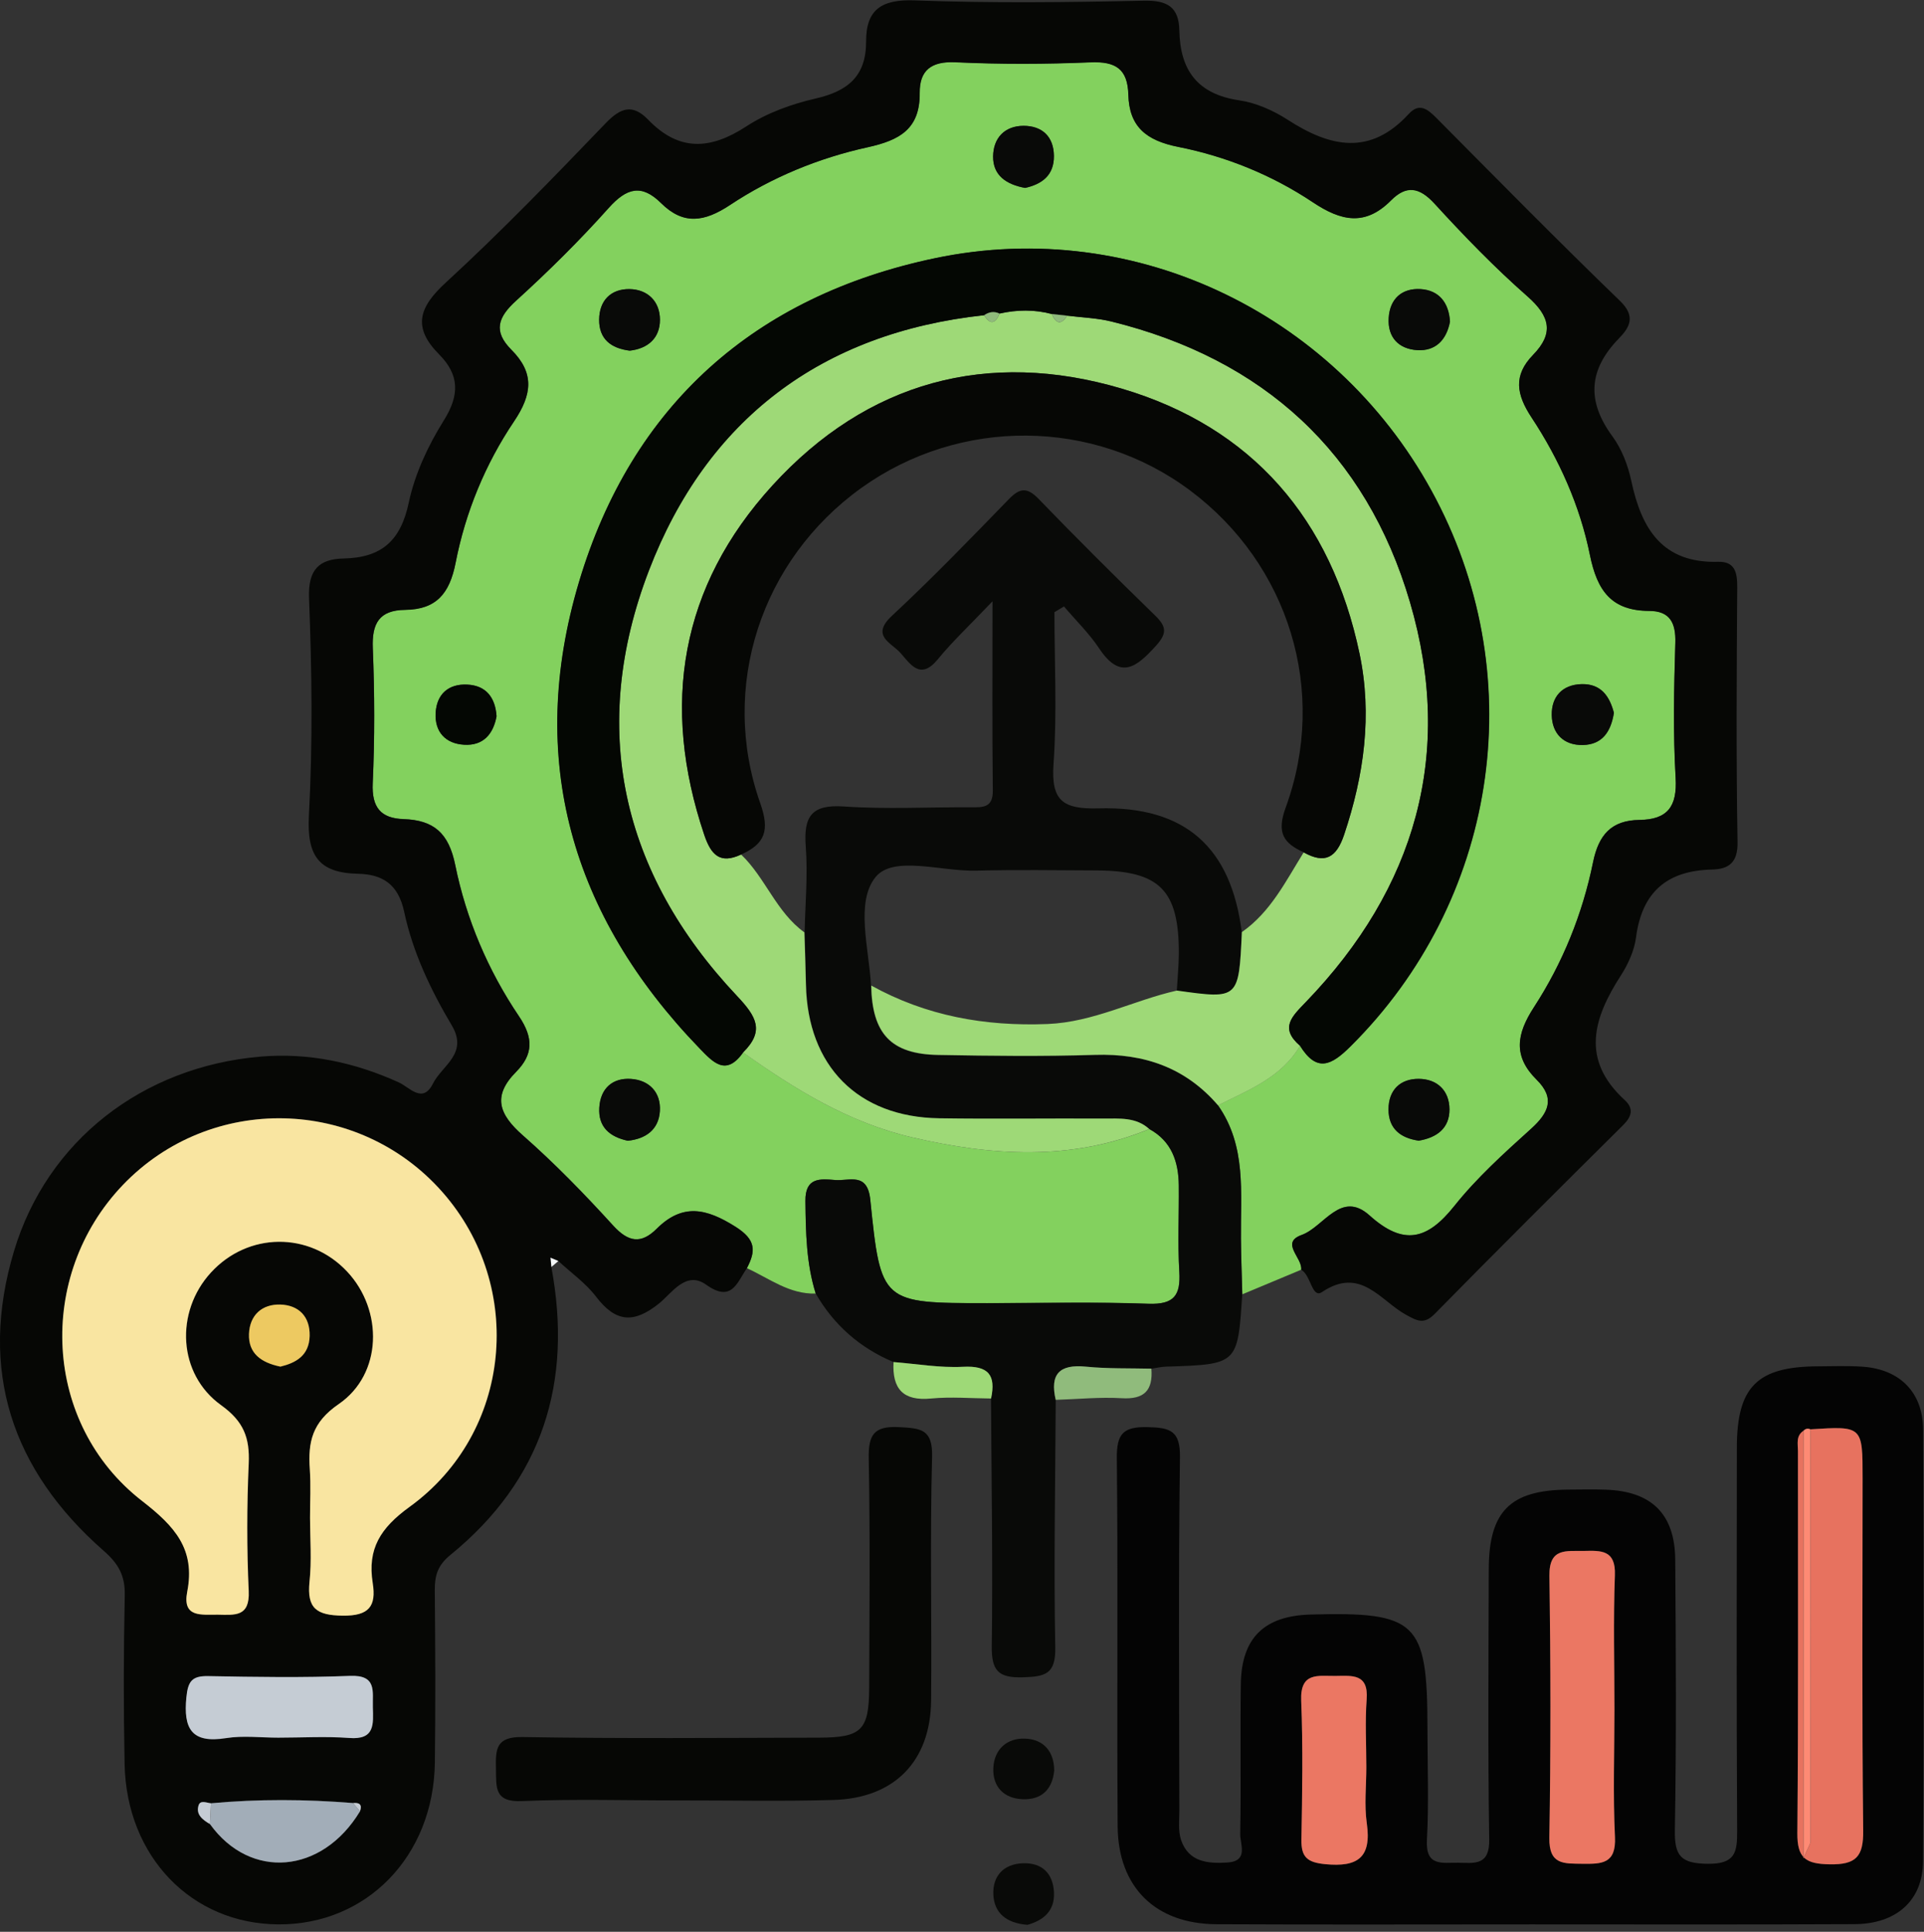 <svg width="256" height="257" viewBox="0 0 256 257" fill="none" xmlns="http://www.w3.org/2000/svg">
<rect x="0" y="0" width="256" height="257" fill="#333333" stroke="none"/>
<g clip-path="url(#clip0_6_55)">
<path d="M173.13 168.92C170.52 170.01 167.91 171.1 165.3 172.19C165.24 169.71 165.14 167.24 165.12 164.76C165.06 158.68 165.88 152.46 162.06 147.04C166.12 144.99 170.5 143.36 172.97 139.12C175.2 142.7 177.12 141.78 179.73 139.19C199.1 119.94 203.74 90.65 191.09 66.42C178.4 42.11 151.29 28.7 124.4 34.36C100.45 39.39 84.08 53.91 77.05 77.44C70.02 100.98 76.02 121.78 93.05 139.43C94.87 141.31 96.59 143.27 98.89 140.02C105.81 144.93 112.97 149.35 121.38 151.31C132 153.78 142.55 154.48 152.93 150.2C155.9 151.83 156.81 154.56 156.84 157.71C156.88 161.53 156.68 165.36 156.91 169.17C157.1 172.33 156.21 173.57 152.8 173.44C145.67 173.18 138.52 173.36 131.37 173.36C117.31 173.36 117.19 173.37 115.79 159.6C115.41 155.89 113.01 157.13 111.13 156.98C109.14 156.82 107.12 156.59 107.16 159.78C107.21 163.95 107.27 168.08 108.54 172.09C105.03 172.2 102.35 170.07 99.38 168.71C100.59 166.4 100.61 164.92 97.87 163.19C94.01 160.75 90.83 160.02 87.38 163.46C85.32 165.51 83.62 165.26 81.59 163.03C77.78 158.85 73.82 154.77 69.58 151.04C66.43 148.27 65.46 145.83 68.67 142.59C70.95 140.29 71.01 138.08 69.06 135.19C64.94 129.09 62.04 122.27 60.58 115.08C59.72 110.82 57.74 109.09 53.7 108.96C50.68 108.86 49.45 107.42 49.6 104.19C49.87 98.21 49.85 92.2 49.61 86.22C49.47 82.91 50.48 81.16 53.9 81.12C58.05 81.07 59.82 78.97 60.63 74.85C61.94 68.13 64.58 61.72 68.4 56.05C70.85 52.41 71.11 49.59 68.05 46.52C65.62 44.08 66.23 42.21 68.67 40C72.98 36.09 77.14 31.97 81.01 27.64C83.38 24.99 85.37 24.43 87.97 27.01C90.94 29.95 93.72 29.52 97.14 27.26C102.7 23.57 108.95 21.01 115.45 19.58C119.72 18.64 122.43 17.16 122.38 12.33C122.35 9.35 123.91 8.12 127.13 8.27C133.11 8.55 139.12 8.53 145.1 8.28C148.43 8.14 150.05 9.14 150.14 12.58C150.25 16.82 152.5 18.68 156.78 19.53C163.14 20.79 169.26 23.28 174.68 26.89C178.45 29.41 181.66 30.11 185.09 26.65C187.13 24.59 188.86 24.87 190.89 27.09C194.82 31.38 198.89 35.59 203.26 39.43C206.24 42.05 206.8 44.32 204 47.19C201.33 49.93 201.76 52.45 203.79 55.53C207.47 61.11 210.23 67.28 211.55 73.8C212.52 78.59 214.42 81.24 219.46 81.26C222.18 81.27 223 82.82 222.92 85.49C222.74 91.48 222.61 97.49 222.96 103.46C223.19 107.3 221.87 109.02 218.14 109.07C214.4 109.12 212.71 111.06 211.97 114.7C210.56 121.59 207.92 128.11 204.1 133.99C201.78 137.55 201.3 140.5 204.46 143.62C206.97 146.1 206.07 148.04 203.71 150.17C200.13 153.4 196.5 156.68 193.51 160.43C189.93 164.93 186.77 165.77 182.24 161.69C178.41 158.25 176.15 163.23 173.2 164.28C170.29 165.34 173.34 167.35 173.13 168.92ZM192.93 42.79C192.78 40.26 191.46 38.61 189.02 38.46C186.58 38.31 184.94 39.71 184.78 42.29C184.61 44.9 186.12 46.42 188.56 46.58C191.03 46.74 192.47 45.21 192.93 42.79ZM214.74 94.83C214.17 92.68 213.06 90.95 210.44 91.02C207.85 91.09 206.42 92.71 206.47 95.15C206.52 97.59 208.04 99.17 210.61 99.12C213.19 99.06 214.34 97.36 214.74 94.83ZM188.77 151.75C191.15 151.35 192.87 150.12 192.86 147.58C192.85 145.06 191.2 143.53 188.77 143.52C186.32 143.51 184.75 145.01 184.75 147.58C184.75 150.16 186.35 151.4 188.77 151.75ZM83.53 151.76C85.92 151.52 87.65 150.29 87.8 147.82C87.95 145.33 86.38 143.7 83.96 143.54C81.51 143.38 79.89 144.8 79.74 147.36C79.58 149.93 81.12 151.24 83.53 151.76ZM136.4 25C138.6 24.51 140.25 23.36 140.23 20.76C140.21 18.17 138.66 16.74 136.19 16.74C133.68 16.74 132.16 18.36 132.14 20.82C132.12 23.34 133.89 24.54 136.4 25ZM83.79 46.65C86.2 46.38 87.81 44.99 87.81 42.54C87.81 40.08 86.16 38.48 83.73 38.46C81.28 38.44 79.74 39.98 79.72 42.52C79.7 45.1 81.28 46.34 83.79 46.65ZM66.07 95.29C65.9 92.81 64.68 91.19 62.17 91.07C59.68 90.95 58.1 92.34 57.97 94.86C57.84 97.38 59.29 98.93 61.77 99.07C64.28 99.22 65.63 97.68 66.07 95.29Z" fill="#83D15E"/>
<path d="M173.13 168.92C173.34 167.34 170.29 165.34 173.19 164.3C176.14 163.25 178.41 158.27 182.23 161.71C186.76 165.78 189.92 164.94 193.5 160.45C196.49 156.7 200.12 153.42 203.7 150.19C206.06 148.06 206.96 146.12 204.45 143.64C201.3 140.52 201.78 137.57 204.09 134.01C207.92 128.13 210.56 121.6 211.96 114.72C212.7 111.08 214.39 109.13 218.13 109.09C221.86 109.04 223.18 107.32 222.95 103.48C222.6 97.51 222.73 91.5 222.91 85.51C222.99 82.84 222.16 81.29 219.45 81.28C214.41 81.26 212.51 78.61 211.54 73.82C210.22 67.3 207.46 61.12 203.78 55.55C201.75 52.47 201.32 49.95 203.99 47.21C206.78 44.34 206.23 42.08 203.25 39.45C198.88 35.61 194.81 31.41 190.88 27.11C188.85 24.89 187.12 24.62 185.08 26.67C181.64 30.13 178.44 29.43 174.67 26.91C169.25 23.29 163.13 20.81 156.77 19.55C152.49 18.7 150.24 16.85 150.13 12.6C150.04 9.16 148.43 8.16 145.09 8.3C139.11 8.55 133.1 8.57 127.12 8.29C123.91 8.14 122.35 9.36 122.37 12.35C122.42 17.17 119.7 18.66 115.44 19.6C108.93 21.03 102.69 23.59 97.13 27.28C93.72 29.54 90.93 29.97 87.96 27.03C85.36 24.45 83.38 25.01 81 27.66C77.12 32 72.96 36.11 68.66 40.02C66.22 42.24 65.61 44.1 68.04 46.54C71.1 49.61 70.84 52.43 68.39 56.07C64.57 61.74 61.93 68.15 60.62 74.87C59.82 78.99 58.04 81.09 53.89 81.14C50.47 81.18 49.46 82.93 49.6 86.24C49.84 92.22 49.86 98.23 49.59 104.21C49.45 107.44 50.67 108.87 53.69 108.98C57.73 109.12 59.71 110.85 60.57 115.1C62.03 122.29 64.93 129.11 69.05 135.21C71 138.1 70.94 140.3 68.66 142.61C65.45 145.86 66.42 148.29 69.57 151.06C73.81 154.79 77.78 158.87 81.58 163.05C83.61 165.28 85.31 165.53 87.37 163.48C90.82 160.04 94 160.77 97.86 163.21C100.59 164.94 100.58 166.41 99.37 168.73C98.05 170.64 97.37 173.35 93.94 170.9C91.27 168.99 89.36 172.07 87.7 173.4C84.3 176.13 81.91 175.91 79.3 172.49C77.92 170.69 75.98 169.32 74.29 167.76C73.94 167.61 73.59 167.47 73.24 167.32C73.28 167.73 73.32 168.14 73.36 168.55C76.23 183.9 72.19 196.88 59.92 206.87C58.26 208.22 57.84 209.57 57.85 211.52C57.92 219.18 57.96 226.84 57.86 234.49C57.7 246.93 48.79 256.08 37.04 256.01C25.5 255.95 16.83 247.01 16.58 234.7C16.43 227.21 16.44 219.72 16.6 212.23C16.66 209.64 15.77 208.04 13.83 206.34C1.54 195.58 -2.89 182.26 1.87 166.42C6.26 151.8 18.92 141.92 34.63 140.57C41.05 140.02 47.19 141.33 53.07 144C54.47 144.63 56.24 146.91 57.61 144.15C58.81 141.75 62.35 140.17 60.11 136.41C57.31 131.7 54.92 126.67 53.78 121.31C52.99 117.6 50.87 116.31 47.61 116.24C42.37 116.13 40.82 113.78 41.1 108.51C41.62 98.88 41.5 89.2 41.12 79.56C40.97 75.72 42.51 74.37 45.73 74.3C50.78 74.19 53.32 71.93 54.39 66.86C55.2 63.04 56.97 59.26 59.06 55.92C61.18 52.53 61.12 49.86 58.43 47.15C54.84 43.54 55.74 40.87 59.34 37.57C66.69 30.82 73.64 23.62 80.56 16.42C82.58 14.31 84.17 13.78 86.25 15.93C90.36 20.19 94.52 19.93 99.31 16.81C102.04 15.03 105.32 13.84 108.51 13.11C112.81 12.13 115.25 10.14 115.24 5.51C115.23 1.24 117.33 -0.11 121.72 0.05C131.86 0.43 142.03 0.31 152.18 0.09C155.33 0.02 156.86 0.94 156.92 4.06C157.02 9.37 159.36 12.54 164.91 13.35C167.14 13.68 169.43 14.7 171.35 15.94C176.99 19.59 182.31 20.76 187.45 15.15C188.86 13.61 189.97 14.53 191.15 15.72C199.24 23.87 207.3 32.06 215.56 40.04C217.7 42.11 216.82 43.57 215.41 45.02C211.36 49.18 211.09 53.35 214.55 58.06C215.79 59.75 216.62 61.92 217.06 64C218.42 70.38 221.2 74.95 228.62 74.74C230.8 74.68 231.16 76.12 231.15 78.07C231.07 89.39 231 100.71 231.19 112.03C231.24 114.79 229.99 115.63 227.79 115.68C221.79 115.82 218.47 118.68 217.68 124.72C217.45 126.47 216.63 128.28 215.66 129.78C212 135.46 210.3 140.96 216.16 146.33C217.4 147.46 217.15 148.51 215.96 149.69C207.57 158.01 199.19 166.35 190.91 174.78C189.47 176.25 188.56 175.72 187.11 174.93C183.67 173.06 181.05 168.41 175.87 171.91C174.55 172.75 174.43 169.63 173.13 168.92ZM47.9 240.97C48.23 240.06 47.82 239.79 46.97 239.87C40.67 239.36 34.37 239.32 28.07 239.9C27.48 239.84 26.65 239.43 26.42 240.18C26.03 241.43 26.99 242.1 27.93 242.67C33.31 250.13 42.84 249.31 47.9 240.97ZM41.26 201.95C41.26 204.78 41.49 207.63 41.2 210.43C40.84 213.95 42.12 214.89 45.61 214.93C49.13 214.98 50.1 213.67 49.61 210.59C48.88 206.04 50.62 203.27 54.51 200.46C68.14 190.61 69.94 171.16 58.9 158.6C47.7 145.86 28.02 145.43 16.34 157.66C4.8 169.75 5.71 189.42 18.92 199.67C23.28 203.05 26.03 206.08 24.93 211.74C24.25 215.26 26.86 214.77 29.01 214.8C31.24 214.83 33.27 215.15 33.11 211.66C32.85 206.01 32.86 200.34 33.11 194.69C33.26 191.29 32.45 189.1 29.45 186.94C23.65 182.79 23.3 174.52 28.06 169.31C33.01 163.88 41.2 163.81 46.21 169.16C51.03 174.3 50.91 182.78 45.09 186.78C41.53 189.23 40.99 191.84 41.24 195.45C41.37 197.62 41.25 199.79 41.26 201.95ZM37.03 231.17C40.18 231.17 43.34 230.97 46.47 231.22C49.92 231.49 49.68 229.36 49.62 227.13C49.56 225.03 50.18 222.81 46.59 222.96C40.3 223.21 34 223.1 27.71 222.99C25.57 222.95 25.03 223.67 24.81 225.79C24.39 229.97 25.48 231.98 30.09 231.24C32.34 230.87 34.71 231.18 37.03 231.17ZM37.31 181.81C39.33 181.32 41.14 180.37 41.2 177.73C41.26 175.14 39.73 173.63 37.31 173.56C34.88 173.48 33.22 174.95 33.13 177.48C33.04 180.02 34.7 181.27 37.31 181.81Z" fill="#060705"/>
<path d="M203.8 256.01C189.81 256.01 175.83 256.06 161.84 255.99C153.75 255.95 148.76 251.07 148.71 242.94C148.6 226.62 148.77 210.31 148.6 193.99C148.57 190.71 149.47 189.78 152.72 189.86C155.73 189.93 157.05 190.34 157 193.88C156.79 209.53 156.9 225.18 156.92 240.83C156.92 242.16 156.74 243.59 157.15 244.79C158.15 247.72 160.71 247.95 163.32 247.78C166.18 247.6 164.99 245.33 165.02 243.97C165.14 237.31 165 230.65 165.1 223.99C165.2 217.87 168.24 214.95 174.41 214.79C188.53 214.41 189.92 215.75 189.93 229.8C189.93 234.79 190.13 239.8 189.86 244.78C189.67 248.38 191.91 247.77 194.03 247.81C196.24 247.85 198.21 248.2 198.15 244.71C197.96 232.73 198.06 220.74 198.09 208.75C198.11 201.04 200.95 198.23 208.65 198.17C210.31 198.16 211.98 198.12 213.64 198.18C219.74 198.38 222.86 201.41 222.9 207.51C222.99 219.5 223.06 231.49 222.85 243.47C222.79 246.94 223.68 247.91 227.22 247.95C230.88 247.99 231.16 246.46 231.14 243.52C231.04 226.54 231.08 209.56 231.1 192.57C231.11 184.49 233.8 181.81 241.85 181.77C243.85 181.76 245.85 181.68 247.84 181.82C252.76 182.16 255.86 185.21 255.88 190.19C255.97 209.34 255.98 228.48 255.87 247.63C255.84 252.85 252.31 255.96 246.75 255.98C232.44 256.05 218.12 256.01 203.8 256.01ZM239.97 190.34C238.93 191.02 239.23 192.1 239.23 193.04C239.21 209.98 239.3 226.92 239.15 243.86C239.12 247.23 240.28 247.97 243.46 248.02C246.97 248.08 247.95 246.99 247.91 243.51C247.73 227.9 247.83 212.28 247.83 196.67C247.83 189.71 247.83 189.71 240.89 190.15C240.54 190 240.24 190.06 239.97 190.34ZM214.81 227.47C214.81 221.5 214.65 215.52 214.87 209.55C215 206.16 213.03 206.27 210.75 206.32C208.44 206.37 206.11 205.84 206.16 209.63C206.33 221.24 206.34 232.86 206.15 244.47C206.09 248.11 208.09 247.9 210.56 247.94C213.13 247.98 215.05 247.95 214.88 244.38C214.61 238.76 214.81 233.11 214.81 227.47ZM181.8 235.08C181.8 232.08 181.62 229.07 181.85 226.09C182.12 222.6 179.89 222.94 177.68 222.96C175.37 222.98 172.99 222.41 173.14 226.25C173.39 232.4 173.28 238.58 173.17 244.74C173.13 247.09 173.97 247.76 176.33 248C180.65 248.42 182.52 247.14 181.87 242.57C181.52 240.12 181.8 237.58 181.8 235.08Z" fill="#040404"/>
<path d="M162.05 147.04C165.87 152.47 165.05 158.69 165.11 164.76C165.13 167.24 165.23 169.71 165.29 172.19C164.69 181.52 164.69 181.51 155.16 181.81C154.5 181.83 153.85 181.99 153.2 182.09C150.29 182.01 147.36 182.11 144.48 181.82C140.95 181.46 139.67 182.83 140.47 186.24C140.42 197.22 140.2 208.2 140.41 219.17C140.48 222.73 139.07 223.05 136.11 223.14C132.83 223.24 131.92 222.27 131.96 218.98C132.11 208.01 131.92 197.03 131.86 186.05C132.53 182.94 131.51 181.65 128.12 181.83C125.06 181.99 121.96 181.44 118.88 181.2C114.42 179.32 110.96 176.29 108.54 172.1C107.28 168.09 107.22 163.96 107.17 159.79C107.13 156.6 109.14 156.82 111.14 156.99C113.02 157.14 115.42 155.9 115.8 159.61C117.2 173.38 117.32 173.37 131.38 173.37C138.52 173.37 145.67 173.19 152.81 173.45C156.22 173.57 157.11 172.34 156.92 169.18C156.69 165.37 156.89 161.54 156.85 157.72C156.82 154.58 155.91 151.84 152.94 150.21C151.16 148.59 148.94 148.83 146.82 148.82C139.54 148.78 132.26 148.89 124.98 148.78C114.17 148.62 107.47 141.83 107.26 130.98C107.21 128.67 107.13 126.36 107.06 124.05C107.14 120.24 107.5 116.4 107.21 112.61C106.91 108.63 107.96 106.99 112.29 107.29C117.92 107.68 123.59 107.36 129.24 107.4C130.84 107.41 132.13 107.43 132.1 105.16C132.01 97.26 132.06 89.36 132.06 79.99C129 83.21 126.74 85.32 124.79 87.7C122.45 90.56 121.15 88.36 119.79 86.84C118.57 85.48 115.81 84.59 118.69 81.91C124.04 76.93 129.13 71.66 134.22 66.42C135.71 64.88 136.68 64.8 138.21 66.39C143.29 71.65 148.48 76.81 153.72 81.91C155.25 83.4 155.27 84.3 153.79 85.93C151.23 88.75 149.08 90.52 146.25 86.26C144.91 84.25 143.14 82.53 141.57 80.68C141.15 80.93 140.73 81.19 140.3 81.44C140.3 88.17 140.66 94.92 140.18 101.61C139.83 106.55 141.42 107.67 146.18 107.54C157.75 107.22 163.81 112.76 165.23 124.03C164.82 132.97 164.82 132.97 156.58 131.81C156.67 130.15 156.84 128.5 156.85 126.84C156.87 118.41 154.3 115.83 145.86 115.8C140.53 115.78 135.2 115.69 129.87 115.83C125.26 115.95 118.88 113.77 116.51 116.67C113.79 119.99 115.62 126.19 115.9 131.14C116.02 137.55 118.52 140.26 124.81 140.37C131.77 140.49 138.73 140.57 145.69 140.36C152.24 140.12 157.74 142.03 162.05 147.04Z" fill="#090A08"/>
<path d="M90.39 239.52C83.4 239.53 76.41 239.31 69.44 239.61C65.74 239.77 66.04 237.78 65.99 235.31C65.93 232.68 65.98 231.02 69.55 231.09C82.69 231.31 95.83 231.2 108.97 231.17C114.64 231.16 115.63 230.19 115.65 224.5C115.69 214.35 115.78 204.21 115.59 194.06C115.53 190.91 116.24 189.67 119.65 189.86C122.49 190.02 124.11 190.09 124.02 193.79C123.73 204.59 123.99 215.41 123.89 226.22C123.81 234.32 119 239.24 110.86 239.46C104.03 239.66 97.21 239.51 90.39 239.52Z" fill="#060705"/>
<path d="M136.71 256.07C133.85 255.85 132.27 254.45 132.17 252.03C132.07 249.57 133.53 247.98 136.09 247.88C138.66 247.79 140.11 249.23 140.24 251.75C140.36 254.36 138.67 255.52 136.71 256.07Z" fill="#090A08"/>
<path d="M140.27 235.53C140.03 238.09 138.55 239.46 136.06 239.36C133.55 239.26 132.05 237.67 132.17 235.19C132.28 232.72 134 231.19 136.41 231.3C138.81 231.39 140.25 232.96 140.27 235.53Z" fill="#090A08"/>
<path d="M118.89 181.2C121.97 181.44 125.07 181.99 128.13 181.83C131.53 181.65 132.54 182.94 131.87 186.05C129.21 186.03 126.53 185.8 123.9 186.05C120.13 186.42 118.7 184.74 118.89 181.2Z" fill="#9ED977"/>
<path d="M140.47 186.23C139.67 182.82 140.95 181.46 144.48 181.81C147.37 182.1 150.29 182.01 153.2 182.08C153.42 184.96 152.27 186.2 149.23 186.01C146.33 185.84 143.4 186.14 140.47 186.23Z" fill="#90BB7C"/>
<path d="M156.59 131.78C164.83 132.93 164.83 132.93 165.24 124C169.08 121.32 171.08 117.22 173.46 113.4C176.31 114.99 177.82 114.11 178.85 111.03C181.5 103.13 182.62 95.11 180.89 86.93C177.14 69.13 166.65 56.84 149.22 51.69C131.42 46.44 115.41 50.77 102.8 64.56C90.51 78.01 87.89 93.79 93.7 111.05C94.6 113.72 95.79 115 98.61 113.68C101.85 116.78 103.29 121.35 107.03 124.04C107.1 126.35 107.18 128.66 107.23 130.97C107.45 141.82 114.14 148.61 124.95 148.77C132.23 148.88 139.51 148.77 146.79 148.81C148.92 148.82 151.14 148.58 152.91 150.2C142.53 154.48 131.98 153.78 121.36 151.31C112.95 149.35 105.79 144.93 98.87 140.02C101.76 137.14 100.65 135.25 98.05 132.49C82.61 116.11 78.33 96.8 86.35 75.9C94.04 55.87 109.25 44.28 130.95 41.94C131.78 43.27 132.45 43.04 133 41.72C135.32 41.2 137.64 41.16 139.95 41.78C140.5 43.04 141.16 43.29 141.99 42C143.96 42.25 145.97 42.31 147.89 42.78C168.11 47.77 181.77 60.23 187.61 80.11C193.53 100.25 188.34 118.17 173.79 133.28C171.9 135.24 170.22 136.74 172.98 139.13C170.5 143.37 166.13 145 162.07 147.05C157.76 142.04 152.26 140.13 145.71 140.33C138.76 140.55 131.79 140.47 124.83 140.34C118.55 140.23 116.05 137.52 115.92 131.11C123.23 135.16 131.06 136.56 139.39 136.23C145.51 135.98 150.82 133.08 156.59 131.78Z" fill="#9ED977"/>
<path d="M172.97 139.12C170.22 136.74 171.9 135.23 173.78 133.27C188.34 118.17 193.52 100.25 187.6 80.1C181.76 60.22 168.1 47.76 147.88 42.77C145.97 42.3 143.95 42.24 141.98 41.99C141.3 41.92 140.62 41.85 139.94 41.77C137.63 41.16 135.31 41.19 132.99 41.71C132.26 41.37 131.58 41.47 130.94 41.93C109.24 44.27 94.03 55.86 86.34 75.89C78.32 96.79 82.6 116.1 98.05 132.48C100.66 135.24 101.77 137.14 98.87 140.01C96.57 143.26 94.85 141.3 93.03 139.42C76 121.77 70 100.97 77.03 77.43C84.06 53.9 100.43 39.38 124.38 34.35C151.28 28.7 178.38 42.1 191.07 66.41C203.72 90.64 199.07 119.93 179.71 139.18C177.12 141.78 175.2 142.7 172.97 139.12Z" fill="#040703"/>
<path d="M192.93 42.79C192.47 45.21 191.03 46.74 188.55 46.58C186.12 46.42 184.61 44.9 184.77 42.29C184.93 39.71 186.57 38.32 189.01 38.46C191.46 38.61 192.78 40.26 192.93 42.79Z" fill="#090A08"/>
<path d="M214.74 94.83C214.34 97.36 213.18 99.06 210.61 99.11C208.04 99.16 206.52 97.58 206.47 95.14C206.42 92.71 207.85 91.08 210.44 91.01C213.07 90.95 214.18 92.68 214.74 94.83Z" fill="#090A08"/>
<path d="M188.77 151.75C186.34 151.4 184.75 150.16 184.75 147.59C184.75 145.01 186.32 143.51 188.77 143.53C191.2 143.54 192.85 145.07 192.86 147.59C192.87 150.12 191.16 151.35 188.77 151.75Z" fill="#090A08"/>
<path d="M83.53 151.76C81.12 151.24 79.58 149.93 79.74 147.35C79.89 144.79 81.51 143.36 83.96 143.53C86.38 143.69 87.96 145.32 87.8 147.81C87.65 150.28 85.92 151.51 83.53 151.76Z" fill="#090A08"/>
<path d="M136.4 25C133.89 24.54 132.12 23.34 132.14 20.82C132.16 18.36 133.68 16.75 136.19 16.74C138.66 16.74 140.21 18.16 140.23 20.76C140.25 23.36 138.59 24.51 136.4 25Z" fill="#090A08"/>
<path d="M83.79 46.65C81.28 46.34 79.7 45.1 79.72 42.52C79.74 39.98 81.28 38.44 83.73 38.46C86.16 38.48 87.81 40.09 87.81 42.54C87.81 44.99 86.2 46.38 83.79 46.65Z" fill="#090A08"/>
<path d="M66.07 95.29C65.63 97.69 64.28 99.23 61.76 99.08C59.29 98.94 57.83 97.39 57.96 94.87C58.09 92.35 59.67 90.96 62.16 91.08C64.68 91.19 65.91 92.8 66.07 95.29Z" fill="#040703"/>
<path d="M41.25 201.95C41.25 199.79 41.37 197.61 41.22 195.46C40.97 191.85 41.51 189.23 45.07 186.79C50.89 182.79 51.01 174.31 46.19 169.17C41.18 163.82 32.99 163.89 28.04 169.32C23.28 174.54 23.64 182.8 29.43 186.95C32.44 189.11 33.24 191.3 33.09 194.7C32.84 200.35 32.83 206.02 33.09 211.67C33.25 215.16 31.21 214.84 28.99 214.81C26.84 214.78 24.22 215.27 24.91 211.75C26.01 206.09 23.26 203.06 18.9 199.68C5.69 189.43 4.78 169.76 16.32 157.67C28 145.44 47.68 145.88 58.88 158.61C69.92 171.17 68.12 190.61 54.49 200.47C50.61 203.28 48.87 206.05 49.59 210.6C50.08 213.68 49.11 214.99 45.59 214.94C42.1 214.9 40.82 213.96 41.18 210.44C41.48 207.63 41.26 204.78 41.25 201.95Z" fill="#F9E5A1"/>
<path d="M37.03 231.17C34.71 231.17 32.34 230.87 30.08 231.23C25.47 231.97 24.38 229.96 24.8 225.78C25.01 223.66 25.55 222.94 27.7 222.98C33.99 223.1 40.3 223.2 46.58 222.95C50.18 222.81 49.55 225.03 49.61 227.12C49.67 229.36 49.91 231.49 46.46 231.21C43.34 230.98 40.18 231.17 37.03 231.17Z" fill="#C5CCD4"/>
<path d="M28.07 239.9C34.37 239.32 40.67 239.36 46.97 239.87C47.28 240.24 47.59 240.6 47.9 240.97C42.85 249.32 33.31 250.13 27.94 242.67C27.98 241.75 28.02 240.82 28.07 239.9Z" fill="#A2ADB8"/>
<path d="M37.31 181.81C34.7 181.27 33.04 180.02 33.13 177.47C33.22 174.94 34.88 173.48 37.31 173.55C39.73 173.63 41.26 175.13 41.2 177.72C41.14 180.37 39.33 181.32 37.31 181.81Z" fill="#EDC961"/>
<path d="M28.07 239.9C28.02 240.82 27.98 241.74 27.93 242.67C26.98 242.1 26.03 241.42 26.42 240.18C26.65 239.43 27.48 239.84 28.07 239.9Z" fill="#C5CCD4"/>
<path d="M73.37 168.55C73.33 168.14 73.29 167.73 73.25 167.32C73.6 167.47 73.95 167.61 74.3 167.76C74 168.02 73.69 168.28 73.37 168.55Z" fill="#F5F8F9"/>
<path d="M47.9 240.97C47.59 240.6 47.28 240.24 46.97 239.87C47.81 239.78 48.23 240.06 47.9 240.97Z" fill="#C5CCD4"/>
<path d="M240.89 190.15C247.83 189.71 247.83 189.71 247.83 196.67C247.83 212.28 247.73 227.9 247.91 243.51C247.95 246.99 246.98 248.08 243.46 248.02C240.28 247.97 239.12 247.23 239.15 243.86C239.3 226.92 239.22 209.98 239.23 193.04C239.23 192.1 238.93 191.02 239.97 190.34C239.97 208.85 239.97 227.37 239.97 247.21C240.66 245.59 240.9 245.29 240.9 245C240.91 226.71 240.9 208.43 240.89 190.15Z" fill="#E7725F"/>
<path d="M214.81 227.47C214.81 233.11 214.61 238.76 214.88 244.39C215.05 247.96 213.13 247.98 210.56 247.95C208.09 247.91 206.09 248.13 206.15 244.48C206.35 232.87 206.33 221.25 206.16 209.64C206.1 205.85 208.44 206.38 210.75 206.33C213.03 206.28 215 206.17 214.87 209.56C214.65 215.52 214.81 221.49 214.81 227.47Z" fill="#EB7763"/>
<path d="M181.8 235.08C181.8 237.58 181.51 240.12 181.86 242.57C182.51 247.14 180.65 248.42 176.32 248C173.96 247.77 173.12 247.09 173.16 244.74C173.27 238.58 173.38 232.41 173.13 226.25C172.98 222.41 175.36 222.98 177.67 222.96C179.88 222.94 182.11 222.6 181.84 226.09C181.62 229.07 181.8 232.08 181.8 235.08Z" fill="#EB7763"/>
<path d="M240.89 190.15C240.9 208.43 240.91 226.71 240.9 244.99C240.9 245.29 240.66 245.58 239.97 247.2C239.97 227.36 239.97 208.85 239.97 190.33C240.24 190.06 240.54 190 240.89 190.15Z" fill="#FE8A74"/>
<path d="M173.46 113.39C170.78 112.17 169.84 110.79 171.06 107.46C176.74 91.95 171.48 75.06 158.35 65.25C145.49 55.64 127.72 55.51 114.61 64.91C101.29 74.47 95.68 91.36 101.16 106.87C102.45 110.51 101.77 112.27 98.61 113.68C95.79 115 94.6 113.72 93.7 111.05C87.89 93.79 90.5 78.01 102.8 64.56C115.4 50.77 131.42 46.43 149.22 51.69C166.65 56.84 177.14 69.12 180.89 86.93C182.61 95.11 181.49 103.13 178.85 111.03C177.82 114.1 176.31 114.98 173.46 113.39Z" fill="#060705"/>
<path d="M139.95 41.78C140.63 41.85 141.31 41.92 141.99 42C141.16 43.29 140.5 43.04 139.95 41.78Z" fill="#90BB7C"/>
<path d="M130.95 41.94C131.59 41.49 132.28 41.38 133 41.72C132.45 43.04 131.78 43.27 130.95 41.94Z" fill="#90BB7C"/>
</g>
<defs>
<clipPath id="clip0_6_55">
<rect width="255.95" height="256.07" fill="white"/>
</clipPath>
</defs>
</svg>